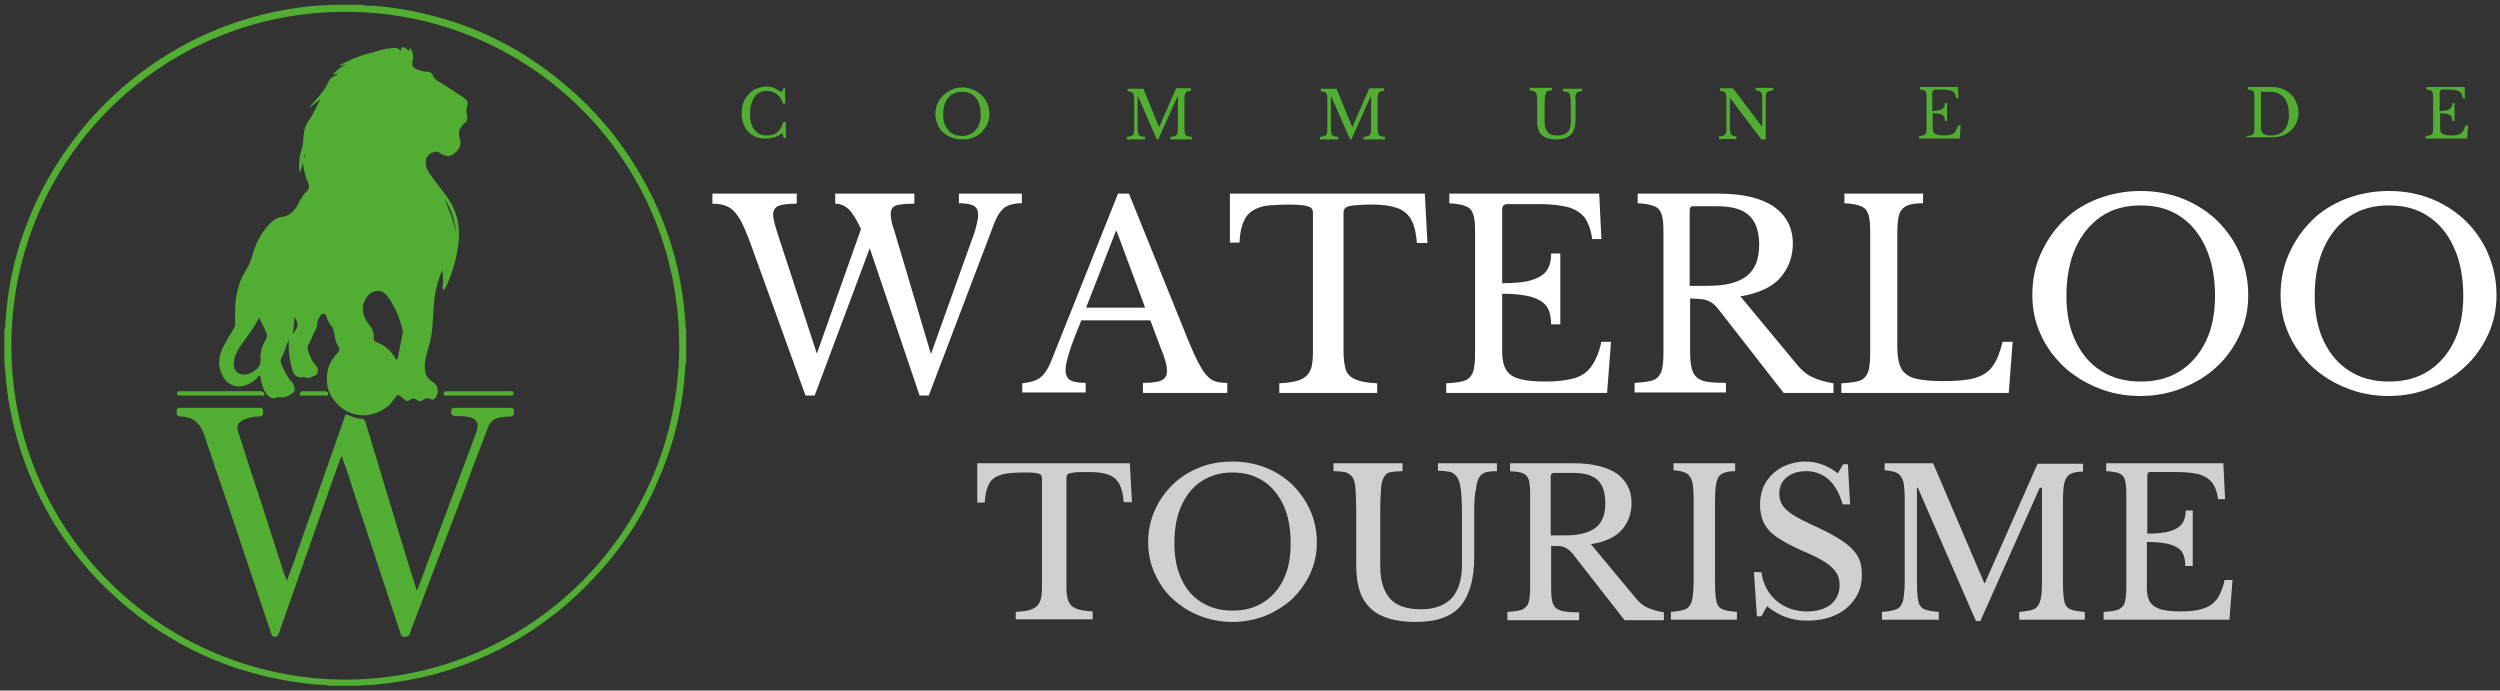 <?xml version="1.0" encoding="UTF-8"?>
<svg xmlns="http://www.w3.org/2000/svg" xmlns:xlink="http://www.w3.org/1999/xlink" version="1.1" id="Calque_1" x="0px" y="0px" width="572px" height="158px" viewBox="0 0 572 158" style="enable-background:new 0 0 572 158;" xml:space="preserve">
<rect x="0" y="0" width="572" height="158" fill="#333333" stroke="none"/>
<style type="text/css">
	.st0{fill:#51AE32;}
	.st1{fill:#FFFFFF;}
	.st2{fill:#D0D0D0;}
</style>
<g>
	<g>
		<path class="st0" d="M82.8,1.1c0.8,0.3,1.6,0.2,2.4,0.2c5.9,0.4,11.7,1.6,17.3,3.3c9.1,2.8,17.3,7.2,24.7,13.1    c8.7,6.8,15.6,15.1,20.8,24.9c3.7,7,6.3,14.3,7.7,22.1c0.6,3.3,1,6.7,1.2,10.1c0,0.2,0,0.5,0.1,0.7c0,2.4,0,4.9,0,7.3    c-0.3,0.8-0.2,1.7-0.3,2.5c-0.6,8.6-2.7,16.9-6.2,24.8c-3.1,7.3-7.3,13.9-12.5,19.8c-6,6.9-12.9,12.6-20.8,17.1    c-7.4,4.2-15.4,7.1-23.8,8.6c-3.4,0.6-6.8,1.1-10.2,1.2c-0.2,0-0.5,0-0.7,0.1c-2.4,0-4.8,0-7.2,0c-1-0.3-2.1-0.2-3.1-0.3    c-9.9-0.9-19.3-3.5-28.2-7.9c-7.1-3.6-13.5-8.1-19.3-13.7C15.7,126.4,9.1,116,5,103.9c-1.8-5.5-3.1-11.1-3.6-16.8    c-0.1-1.5-0.3-2.9-0.4-4.4c0-2.4,0-4.8,0-7.2c0.3-0.8,0.2-1.7,0.3-2.5C1.9,64.2,4,55.9,7.5,47.9c2.6-5.9,5.9-11.5,9.9-16.6    C22.2,25,28,19.5,34.6,14.9C43.4,8.8,53.2,4.6,63.8,2.5c3.6-0.7,7.2-1.2,10.9-1.3c0.2,0,0.4-0.1,0.6-0.1    C77.8,1.1,80.3,1.1,82.8,1.1z M79,155.5c42.2-0.1,76.4-34,76.4-76.4c0-42.4-34.1-76.4-76.4-76.4C36.6,2.7,2.6,36.9,2.6,79.1    C2.6,121.4,36.7,155.3,79,155.5z"></path>
		<path class="st0" d="M69.8,35.2c-0.5,1.4-0.6,3-1.2,4.4c-0.2-1-0.2-2-0.1-3c0.1-1.3,0.6-2.5,0.8-3.7c0.1-0.7,0.1-1.4,0.2-2.2    c0.1-1.2,0.5-2.3,1.2-3.2c1.1-1.5,1.7-3.3,2.7-4.9c-0.8,0.7-1.7,1.3-2.5,2c0,0-0.1-0.1-0.1-0.1c0.5-0.6,1.1-1.2,1.6-1.8    c1-1.2,2.1-2.4,2.7-3.9c0.3-0.7,0.8-1.1,1.4-1.4c0.3-0.1,0.6-0.3,0.9-0.5c-0.5-0.1-0.7,0.2-1.2,0.1c1-1.1,2-1.8,3.2-2.4    c-0.5,0.2-1,0.3-1.6,0.5c0.1-0.4,0.3-0.4,0.5-0.5c2.3-1.2,4.7-2.1,7.3-2.7c1.2-0.3,2.3-0.8,3.5-0.8c0.9-0.1,1.8-0.5,2.6,0.6    c0.1-1.2,0.4-1.2,1.9-0.1c0.3-0.2,0.1-0.5,0.1-0.7c0.6,0.4,0.9,1.6,0.8,2.6c0,0.1,0,0.2-0.1,0.3c-0.2,1.3,0,1.7,1.3,2.2    c0.6,0.2,1.2,0.4,1.9,0.4c0.7,0,1.3,0.3,1.5,1c0.3,0.6,0.8,1,1.4,1.3c1.9,1.2,3.8,2.5,5.7,3.7c0.7,0.5,1,1.1,0.7,1.8    c-0.3,0.8-0.2,1.6,0,2.4c0.1,0.6,0,1.1-0.6,1.6c-1.1,0.9-1.6,2.1-1.1,3.5c0.4,1.2,0.1,2.2-0.9,3.1c-1.2,1.1-2.2,1.2-3.5,0.3    c-1.3-1-3.1,0.2-3.3,1.4c-0.3,1.4,0.3,2.5,1,3.5c1.1,1.5,2.2,3,3.3,4.4c2.6,3.3,3.6,7,3.1,11.2c-0.4,3.4-1.3,6.7-2.8,9.9    c-0.2,0.3-0.3,0.9-0.6,0.8c-0.4-0.1-0.2-0.7-0.2-1c0.2-1.1,0-2.3-0.1-3.5c-1.1,2.5-1.7,5-1.9,7.6c-0.3,3.3-0.2,6.7-1.2,9.9    c-0.4,1.3-0.8,2.7-0.9,4.1c-0.1,1.6,0.2,3,1.7,3.9c1.3,0.8,1.6,2.2,0.9,3.5c-0.3,0.5-0.7,0.8-1.3,0.5c-0.6-0.3-1.2-0.2-1.7,0.2    c-0.5,0.4-0.9,0.4-1.4,0c-0.5-0.4-1.1-0.4-1.6,0c-0.5,0.4-0.9,0.3-1.3-0.1c-0.1-0.1-0.2-0.2-0.3-0.3c-1.2-1-1.2-0.9-2.1,0.3    c-1.3,2-3.3,3-5.6,3.5c-4.8,0.9-9-3-9.6-6.7c-0.4-2.8,0.2-5.3,2.3-7.4c0.5-0.5,0.6-0.9,0.2-1.6c-0.7-1-0.8-2.2-1-3.3    c-0.1-0.5-0.2-0.8-0.5-1.2c-0.5-0.7-1-1.4-1.2-2.3c-0.1-0.3-0.2-0.5-0.6-0.6c-0.3,0-0.6,0.1-0.8,0.4c-0.3,0.6-0.7,1.1-0.7,1.8    c0,0.6-0.2,1.2-0.5,1.7c-0.6,0.9-0.8,2-1.4,2.9c-0.4,0.6-0.4,1.3-0.1,2c0.4,1.1,0.8,2.1,1.6,2.9c0.3,0.3,0.5,0.6,0.5,1    c0.1,0.7-0.1,1.3-0.8,1.5c-0.7,0.2-1.4,0.8-2.2,0.3c-0.1,0-0.2,0-0.3,0c-1.3,0.2-2.1-0.3-2.5-1.6c-0.6-2.2-1-4.5-0.8-6.9    c-0.2,0.4-0.3,0.6-0.4,0.8c-0.4,1-0.7,2.2-1.3,3.2c-0.3,0.6-0.2,1.2,0.1,1.8c0.6,1.3,1.2,2.6,2.1,3.6c0.3,0.3,0.6,0.7,0.7,1.2    c0.2,0.5,0.2,1.1-0.2,1.4c-0.8,0.7-1.8,1.2-2.9,1.1c-0.3,0-0.7-0.1-1,0.1c-0.7,0.3-1.3,0.1-1.9-0.5c-1-1-1.3-2.3-1.6-3.6    c-0.1-0.3,0-0.8-0.3-0.9c-0.3-0.1-0.5,0.4-0.7,0.6c-0.7,0.7-1.5,1.2-2.4,1.5c-2,0.8-4,0.1-5.2-1.8c-1.4-2.3-1.2-4.7,0-7    c0.7-1.3,1.4-2.5,2.2-3.8c0.4-0.6,0.6-1.2,0.5-1.9c0-2-0.1-3.9,0.3-5.9c0.3-1.9,0.9-3.8,1.9-5.4c0.9-1.4,1.5-2.8,1.9-4.4    c0.8-2.7,2.1-5,4.1-7c0.7-0.7,1.6-1.2,2.6-1.3c1.7-0.2,2.7-1.3,3.5-2.7c0.6-1.2,1.2-2.3,2.2-3.3c0.6-0.6,0.4-1.4,0.1-2    c-0.7-1.6-1-3.3-1.2-5.1C69.8,36,69.9,35.6,69.8,35.2z M90.8,82.3c0.3-0.2,0.2-0.5,0.3-0.8c0.3-1.5,0.6-3.1,0.9-4.6    c0.1-0.5,0.2-1,0.1-1.5c-0.7-2.8-1.8-5.4-3.5-7.7c-1.3-1.7-3.3-1.3-4.4-0.1c-1.6,1.9-1.6,4.4,0.2,6.6c0.8,1,1.2,1.9,1.1,3.1    c-0.1,0.6,0.2,0.8,0.7,1c1.8,0.7,3.1,1.8,4.1,3.4C90.4,82,90.5,82.2,90.8,82.3z M59.3,72.7c-0.3,0.6-0.6,1-0.8,1.4    c-1.2,2.1-2.8,3.9-4,5.9c-0.6,1-1,2.1-1,3.4c0,1.2,0.6,1.9,1.7,2.2c0.7,0.2,1.4,0.1,2-0.2c1.3-0.6,2.5-1.5,2.4-2.9    c-0.1-1.8,0.3-3.3,1.2-4.8c0.3-0.5,0.4-1.1,0.1-1.7C60.4,75,59.9,73.9,59.3,72.7z M104.3,53.3c-0.2-2.9-1-5.5-2.7-7.9    C102.8,48,103.8,50.6,104.3,53.3z M67.4,72.5c-0.1,1.3-0.2,2.6-0.4,3.9C68.3,74.8,68.4,74.2,67.4,72.5z"></path>
		<path class="st0" d="M65.7,132.8c0.4-1.2,0.8-2.2,1.2-3.3c4-11.3,7.9-22.6,11.9-33.9c0.3-0.9,0.3-0.9,1.2-0.5    c0.9,0.4,1.7,0.7,2.7,0.7c0.5,0,0.7,0.3,0.9,0.7c2.1,7.1,4.3,14.1,6.4,21.2c1.7,5.6,3.4,11.3,5.2,16.9c0,0.1,0.1,0.2,0.1,0.4    c0.3-0.1,0.3-0.4,0.4-0.6c4.4-11.7,8.7-23.3,13.1-35c0.2-0.4,0.3-0.9,0.4-1.3c0.3-1.2-0.1-2.1-1.3-2.5c-1.1-0.4-2.3-0.4-3.5-0.4    c-1.1,0-1.4-0.5-1.1-1.5c0.1-0.4,0.4-0.4,0.7-0.4c1.7,0,3.3,0,5,0c2.6,0,5.1,0,7.7,0c0.7,0,1,0.3,0.9,1c0,0.7-0.1,1-0.9,1    c-0.7,0-1.5,0.1-2.2,0.2c-1.4,0.2-2.3,0.9-2.8,2.2c-1.8,4.7-3.6,9.3-5.3,14c-3.8,10.1-7.7,20.1-11.5,30.2c-0.4,1-0.8,2-1.1,3    c-0.2,0.7-0.6,0.8-1.3,0.8c-0.7,0-0.8-0.5-0.9-0.9c-1.5-4.4-2.9-8.9-4.4-13.3c-2.2-6.6-4.3-13.1-6.5-19.7    c-0.7-2.2-1.4-4.4-2.2-6.6c-0.1-0.3-0.1-0.6-0.4-0.8c-0.3,0.7-0.5,1.4-0.8,2.1c-3.9,11-7.7,22-11.6,33c-0.6,1.8-1.3,3.6-1.9,5.4    c-0.1,0.4-0.3,0.8-0.9,0.8c-0.7,0-0.7-0.4-0.9-0.9c-3.2-9.6-6.5-19.3-9.7-28.9c-1.9-5.5-3.8-11-5.6-16.5c-0.9-2.6-2.6-4.1-5.4-4.1    c-1,0-0.8-0.6-0.9-1.2c0-0.7,0.4-0.8,1-0.8c6,0,12,0,17.9,0c0.6,0,1,0.1,0.9,0.9c0,0.6-0.1,1.1-0.9,1.1c-1.2,0-2.4,0.2-3.5,0.7    c-1.3,0.6-1.8,1.5-1.3,2.8c1.8,5.7,3.7,11.5,5.6,17.2c1.6,5.1,3.3,10.2,4.9,15.3C65.2,131.7,65.3,132.2,65.7,132.8z"></path>
		<path class="st0" d="M50.5,90.5c-3,0-5.9,0-8.9,0c-0.2,0-0.5,0-0.7,0c-0.3,0-0.4-0.2-0.4-0.5c0-0.3,0.1-0.5,0.5-0.5    c0.1,0,0.3,0,0.4,0c6,0,12.1,0,18.1,0c0.3,0,0.6,0,0.8,0.3c0.1,0.2,0.3,0.3,0.2,0.6c-0.1,0.2-0.3,0.1-0.5,0.1c-1.1,0-2.2,0-3.3,0    C54.6,90.5,52.5,90.5,50.5,90.5z"></path>
		<path class="st0" d="M109.4,90.5c-2.4,0-4.7,0-7.1,0c-0.3,0-0.8,0.2-0.8-0.4c0-0.5,0.4-0.6,0.8-0.6c4.8,0,9.6,0,14.4,0    c0.4,0,0.8-0.1,0.8,0.5c0,0.6-0.4,0.5-0.8,0.5C114.3,90.5,111.9,90.5,109.4,90.5z"></path>
		<path class="st0" d="M71.9,90.5c-0.9,0-1.7,0-2.6,0c-0.2,0-0.7,0.2-0.7-0.3c0-0.3,0.2-0.7,0.6-0.7c0.5,0,1,0,1.6,0    c1.1,0,2.2,0,3.3,0c0.2,0,0.4,0,0.6,0.1c0.3,0.1,0.4,0.4,0.4,0.6c0,0.4-0.3,0.3-0.5,0.3C73.7,90.5,72.8,90.5,71.9,90.5z"></path>
	</g>
	<g>
		<path class="st0" d="M178.9,21.1l0.3-0.9h0.4l0.1,3.5h-0.6c-0.2-0.9-0.6-1.6-1.3-2.1c-0.6-0.5-1.4-0.8-2.3-0.8    c-0.8,0-1.5,0.2-2.1,0.6c-0.6,0.4-1,1-1.3,1.8s-0.5,1.7-0.5,2.8c0,1.6,0.3,2.8,1,3.7c0.7,0.9,1.6,1.3,2.9,1.3c1.9,0,3.2-1,3.7-3.1    h0.6v3.7h-0.5l-0.3-1.2c-1.1,0.9-2.3,1.3-3.8,1.3c-1.1,0-2.1-0.2-2.9-0.7c-0.8-0.5-1.5-1.1-1.9-2c-0.5-0.9-0.7-1.9-0.7-3    c0-1.2,0.2-2.3,0.7-3.2c0.5-0.9,1.2-1.6,2-2.2c0.9-0.5,1.9-0.8,3-0.8c0.6,0,1.2,0.1,1.7,0.3C177.7,20.5,178.3,20.7,178.9,21.1z"></path>
		<path class="st0" d="M220.1,20c0.9,0,1.7,0.2,2.5,0.5c0.8,0.3,1.4,0.7,2,1.3c0.6,0.5,1,1.2,1.3,1.9c0.3,0.7,0.5,1.5,0.5,2.4    c0,0.8-0.2,1.6-0.5,2.3c-0.3,0.7-0.8,1.3-1.3,1.9c-0.6,0.5-1.2,0.9-2,1.2c-0.8,0.3-1.6,0.4-2.4,0.4c-0.9,0-1.7-0.1-2.4-0.4    c-0.8-0.3-1.4-0.7-2-1.2c-0.6-0.5-1-1.1-1.3-1.9c-0.3-0.7-0.5-1.5-0.5-2.3c0-0.9,0.2-1.6,0.5-2.4c0.3-0.7,0.8-1.4,1.3-1.9    c0.6-0.5,1.2-1,2-1.3C218.4,20.2,219.2,20,220.1,20z M220.1,31.1c0.9,0,1.6-0.2,2.3-0.6c0.6-0.4,1.1-1,1.5-1.7    c0.3-0.7,0.5-1.6,0.5-2.6c0-1.1-0.2-2-0.5-2.8c-0.4-0.8-0.8-1.4-1.5-1.8c-0.6-0.4-1.4-0.6-2.3-0.6c-0.9,0-1.6,0.2-2.3,0.6    c-0.6,0.4-1.1,1-1.5,1.8c-0.3,0.8-0.5,1.7-0.5,2.8c0,1,0.2,1.9,0.5,2.6c0.4,0.7,0.8,1.3,1.5,1.7C218.4,30.9,219.2,31.1,220.1,31.1    z"></path>
		<path class="st0" d="M265.2,29.1l3.9-8.9h3.4v0.6c-0.4,0-0.8,0.1-1,0.2c-0.2,0.1-0.3,0.3-0.4,0.7c-0.1,0.3-0.1,0.8-0.1,1.4v5.9    c0,0.7,0,1.1,0.1,1.5c0.1,0.3,0.2,0.5,0.5,0.6c0.2,0.1,0.6,0.2,1.1,0.2v0.6h-4.9v-0.6c0.5,0,0.8-0.1,1.1-0.2    c0.2-0.1,0.4-0.3,0.5-0.6c0.1-0.3,0.1-0.8,0.1-1.4v-7h-0.1l-4.4,9.8h-0.3l-4.3-9.8h-0.1v6.9c0,0.7,0,1.1,0.1,1.5    c0.1,0.3,0.2,0.5,0.5,0.6c0.2,0.1,0.6,0.2,1.1,0.2v0.6h-4.2v-0.6c0.5,0,0.8-0.1,1.1-0.2c0.2-0.1,0.4-0.3,0.5-0.6    c0.1-0.3,0.1-0.8,0.1-1.4v-6.1c0-0.6,0-1-0.1-1.3c-0.1-0.3-0.2-0.5-0.4-0.6c-0.2-0.1-0.5-0.2-1-0.2v-0.6h3.6L265.2,29.1    L265.2,29.1z"></path>
		<path class="st0" d="M309.4,29.1l3.9-8.9h3.4v0.6c-0.4,0-0.8,0.1-1,0.2c-0.2,0.1-0.3,0.3-0.4,0.7c-0.1,0.3-0.1,0.8-0.1,1.4v5.9    c0,0.7,0,1.1,0.1,1.5c0.1,0.3,0.2,0.5,0.5,0.6c0.2,0.1,0.6,0.2,1.1,0.2v0.6H312v-0.6c0.5,0,0.8-0.1,1.1-0.2    c0.2-0.1,0.4-0.3,0.5-0.6c0.1-0.3,0.1-0.8,0.1-1.4v-7h-0.1l-4.4,9.8h-0.3l-4.3-9.8h-0.1v6.9c0,0.7,0,1.1,0.1,1.5    c0.1,0.3,0.2,0.5,0.5,0.6c0.2,0.1,0.6,0.2,1.1,0.2v0.6h-4.2v-0.6c0.5,0,0.8-0.1,1.1-0.2c0.2-0.1,0.4-0.3,0.5-0.6    c0.1-0.3,0.1-0.8,0.1-1.4v-6.1c0-0.6,0-1-0.1-1.3c-0.1-0.3-0.2-0.5-0.4-0.6c-0.2-0.1-0.5-0.2-1-0.2v-0.6h3.6L309.4,29.1    L309.4,29.1z"></path>
		<path class="st0" d="M360.5,24.1v3c0,1.6-0.3,2.8-1,3.6s-1.8,1.2-3.3,1.2c-1,0-1.8-0.1-2.5-0.4s-1.1-0.7-1.5-1.3    c-0.3-0.6-0.5-1.5-0.5-2.5v-4c0-0.7,0-1.3-0.1-1.7c0-0.4-0.1-0.7-0.3-0.9c-0.1-0.1-0.3-0.2-0.5-0.3c-0.2,0-0.5-0.1-0.8-0.1v-0.6    h5.1v0.6c-0.3,0-0.6,0-0.8,0.1c-0.2,0-0.4,0.1-0.5,0.3c-0.1,0.2-0.2,0.5-0.3,0.9c0,0.4-0.1,1-0.1,1.7v4.1c0,1,0.2,1.8,0.7,2.4    c0.4,0.6,1.2,0.8,2.4,0.8c1,0,1.7-0.3,2.2-0.8s0.7-1.4,0.7-2.4v-3.6c0-0.9,0-1.6-0.1-2c-0.1-0.5-0.2-0.8-0.4-1    c-0.1-0.1-0.3-0.2-0.5-0.2c-0.2,0-0.5-0.1-0.8-0.1v-0.6h4.4v0.6c-0.3,0-0.6,0-0.8,0.1c-0.2,0.1-0.4,0.2-0.5,0.3    c-0.1,0.2-0.2,0.5-0.3,1C360.5,22.6,360.5,23.2,360.5,24.1z"></path>
		<path class="st0" d="M403,31.9l-7.1-9.4h-0.1v6.4c0,0.7,0,1.1,0.1,1.5c0.1,0.3,0.2,0.5,0.4,0.6c0.2,0.1,0.5,0.2,1,0.2v0.6h-4v-0.6    c0.5,0,0.8-0.1,1.1-0.2c0.2-0.1,0.4-0.3,0.5-0.6c0.1-0.3,0.1-0.8,0.1-1.4v-6.1c0-0.6,0-1-0.1-1.3c-0.1-0.3-0.2-0.5-0.4-0.6    c-0.2-0.1-0.5-0.2-1-0.2v-0.6h3l6.6,8.7h0.1V23c0-0.7,0-1.1-0.1-1.5c-0.1-0.3-0.2-0.5-0.4-0.6c-0.2-0.1-0.5-0.2-1-0.2v-0.6h4v0.6    c-0.5,0-0.8,0.1-1.1,0.2c-0.2,0.1-0.4,0.3-0.5,0.6c-0.1,0.3-0.1,0.8-0.1,1.4v9H403z"></path>
		<path class="st0" d="M442.1,21.1v4.3c0.7,0,1.3-0.1,1.7-0.2c0.4-0.1,0.7-0.3,0.9-0.6c0.2-0.3,0.3-0.6,0.3-1h0.5v4.1H445    c0-0.4-0.1-0.7-0.2-1c-0.2-0.3-0.4-0.5-0.9-0.6c-0.4-0.1-1-0.2-1.7-0.2v3.4c0,0.4,0.1,0.8,0.2,1c0.2,0.3,0.4,0.4,0.8,0.5    c0.4,0.1,0.9,0.2,1.5,0.2c0.7,0,1.3-0.1,1.7-0.2c0.4-0.1,0.8-0.4,1-0.7c0.2-0.3,0.4-0.8,0.6-1.4h0.6l-0.2,3h-9.3v-0.6    c0.5,0,0.8-0.1,1.1-0.2c0.2-0.1,0.4-0.2,0.5-0.5c0.1-0.2,0.1-0.6,0.1-1.1v-7c0-0.5,0-0.8-0.1-1.1c-0.1-0.2-0.2-0.4-0.4-0.5    c-0.2-0.1-0.5-0.1-1-0.2v-0.6h8.7l0.1,2.6h-0.5c-0.1-0.5-0.2-0.9-0.4-1.2c-0.2-0.3-0.5-0.5-1-0.6c-0.4-0.1-1-0.2-1.6-0.2h-1.9    C442.2,20.8,442.1,20.9,442.1,21.1z"></path>
		<path class="st0" d="M514,31.7v-0.6c0.5,0,0.9-0.1,1.2-0.2c0.3-0.1,0.4-0.2,0.5-0.5c0.1-0.2,0.1-0.6,0.1-1.1v-7    c0-0.5,0-0.8-0.1-1.1c-0.1-0.2-0.2-0.4-0.4-0.5c-0.2-0.1-0.5-0.1-1-0.2v-0.6h5.3c0.9,0,1.7,0.1,2.5,0.4c0.8,0.3,1.4,0.7,2,1.2    c0.6,0.5,1,1.2,1.3,1.9c0.3,0.7,0.5,1.5,0.5,2.4c0,1.1-0.3,2.1-0.8,2.9c-0.5,0.8-1.2,1.5-2.1,2c-0.9,0.5-1.9,0.7-3.1,0.7H514z     M517.6,20.9c-0.2,0-0.3,0.1-0.3,0.3v8.1c0,1.1,0.7,1.7,2.2,1.7c1.4,0,2.4-0.4,3.1-1.2c0.7-0.8,1.1-2,1.1-3.6    c0-1.1-0.2-2.1-0.5-2.8c-0.3-0.8-0.8-1.4-1.5-1.8c-0.6-0.4-1.4-0.6-2.3-0.6H517.6z"></path>
		<path class="st0" d="M558.2,21.1v4.3c0.7,0,1.3-0.1,1.7-0.2c0.4-0.1,0.7-0.3,0.9-0.6c0.2-0.3,0.3-0.6,0.3-1h0.5v4.1h-0.5    c0-0.4-0.1-0.7-0.2-1c-0.2-0.3-0.4-0.5-0.9-0.6c-0.4-0.1-1-0.2-1.7-0.2v3.4c0,0.4,0.1,0.8,0.2,1s0.4,0.4,0.8,0.5    c0.4,0.1,0.9,0.2,1.5,0.2c0.7,0,1.3-0.1,1.7-0.2c0.4-0.1,0.8-0.4,1-0.7c0.2-0.3,0.4-0.8,0.6-1.4h0.6l-0.2,3H555v-0.6    c0.5,0,0.8-0.1,1.1-0.2c0.2-0.1,0.4-0.2,0.5-0.5c0.1-0.2,0.1-0.6,0.1-1.1v-7c0-0.5,0-0.8-0.1-1.1c-0.1-0.2-0.2-0.4-0.4-0.5    c-0.2-0.1-0.5-0.1-1-0.2v-0.6h8.7l0.1,2.6h-0.5c-0.1-0.5-0.2-0.9-0.4-1.2c-0.2-0.3-0.5-0.5-1-0.6c-0.4-0.1-1-0.2-1.6-0.2h-1.9    C558.3,20.8,558.2,20.9,558.2,21.1z"></path>
	</g>
	<g>
		<g>
			<path class="st1" d="M205.1,54.4l7.9,26.6l9.2-25.7c0.6-1.5,1-2.8,1.2-3.7c0.2-0.9,0.4-1.7,0.4-2.4c0-1-0.3-1.7-1-2.1     c-0.7-0.4-1.8-0.6-3.4-0.6v-2.2h14.4v2.2c-1.8,0-3.2,0.4-4.1,1.1c-0.9,0.8-1.7,2-2.3,3.7l-14.9,39.2h-2.1L199,56.8l-12.6,33.7     h-2.1l-12.3-34c-0.9-2.6-1.8-4.6-2.5-6c-0.8-1.4-1.6-2.4-2.6-3c-1-0.6-2.3-0.9-3.9-0.9v-2.3h19.3v2.3c-2,0-3.4,0.2-4.2,0.5     c-0.8,0.4-1.2,1-1.2,2.1c0,0.5,0.1,1.1,0.3,1.8c0.2,0.7,0.4,1.5,0.7,2.4l9,27.5L197,52.4c-1.1-2.3-2-3.8-2.9-4.6     c-0.9-0.8-1.9-1.2-3-1.2v-2.3h18.1v2.3c-2.3,0-3.8,0.2-4.4,0.5c-0.7,0.3-1,1-1,1.9c0,0.6,0.1,1.3,0.3,2.2     C204.4,52,204.7,53.1,205.1,54.4z"></path>
			<path class="st1" d="M233.9,89.9v-2.2c1.8-0.2,3.2-0.6,4.1-1.3c0.9-0.7,1.7-1.8,2.4-3.5l15.4-38.6h2.5l13.5,33.4     c0.9,2.2,1.7,4,2.4,5.3c0.7,1.3,1.3,2.3,2,3c0.6,0.7,1.3,1.1,2,1.3c0.7,0.2,1.6,0.3,2.6,0.3v2.3h-19.3v-2.3     c2.1,0,3.5-0.2,4.3-0.6c0.8-0.4,1.2-1.1,1.2-2c0-0.8-0.1-1.5-0.3-2.2c-0.2-0.7-0.5-1.7-1.1-3.1l-2.4-6.4h-15.8     c-1.3,3.2-2.3,5.7-2.8,7.5c-0.6,1.8-0.8,3.1-0.8,3.9c0,1.1,0.4,1.9,1.1,2.3c0.7,0.4,1.9,0.6,3.5,0.6v2.2H233.9z M248.5,70.4H262     l-6.5-17.5h-0.2L248.5,70.4z"></path>
			<path class="st1" d="M326,44.3l0.6,11.3h-2.4c-0.2-2.3-0.6-4.1-1.3-5.3c-0.7-1.3-1.8-2.2-3.2-2.7c-1.4-0.5-3.3-0.8-5.6-0.8     c-1.9,0-3.4,0.1-4.4,0.2c-1,0.1-1.6,0.3-1.9,0.6c-0.3,0.3-0.4,0.6-0.4,1.1v31.7c0,1.7,0.2,3.1,0.5,4.1c0.3,1.1,1.1,1.8,2.2,2.3     c1.1,0.5,2.8,0.8,5,0.9v2.2h-22.4v-2.2c2.2-0.1,3.9-0.4,5-0.9c1.1-0.5,1.8-1.3,2.2-2.3c0.4-1,0.5-2.4,0.5-4.1V48.7     c0-0.5-0.1-0.8-0.4-1.1c-0.3-0.3-0.8-0.4-1.6-0.6c-0.8-0.1-2.1-0.2-3.8-0.2c-1.5,0-3,0.1-4.3,0.2c-1.3,0.1-2.4,0.5-3.4,1     c-1,0.6-1.8,1.4-2.3,2.6c-0.6,1.2-0.9,2.8-1,4.9h-2.2V44.3H326z"></path>
			<path class="st1" d="M343.7,47.8v17c2.8,0,5.1-0.2,6.7-0.7c1.6-0.5,2.8-1.2,3.5-2.2c0.7-1,1-2.3,1-3.9h2.1v16.2h-2.1     c0-1.6-0.3-2.9-0.9-3.9c-0.6-1-1.8-1.8-3.4-2.3c-1.6-0.5-3.9-0.8-6.9-0.8v13.4c0,1.7,0.3,3,0.9,4c0.6,1,1.6,1.7,3.1,2.1     c1.4,0.4,3.4,0.6,5.9,0.6c2.8,0,5-0.3,6.7-0.8c1.7-0.5,3-1.5,3.9-2.8c0.9-1.3,1.7-3.2,2.2-5.5h2.2l-0.9,11.7h-36.8v-2.2     c1.9-0.1,3.3-0.3,4.2-0.6c0.9-0.3,1.5-1,1.9-1.9c0.3-0.9,0.5-2.3,0.5-4.2V53.3c0-1.9-0.1-3.3-0.4-4.2c-0.3-0.9-0.8-1.6-1.7-1.9     c-0.9-0.4-2.1-0.6-3.8-0.7v-2.2h34.3l0.5,10.4h-2.1c-0.3-2.1-0.9-3.7-1.7-4.9c-0.9-1.1-2.1-1.9-3.8-2.4c-1.7-0.4-3.8-0.7-6.5-0.7     h-7.5C344,46.8,343.7,47.2,343.7,47.8z"></path>
			<path class="st1" d="M410.2,55.7c0,3.1-1,5.7-2.9,7.9c-1.9,2.1-4.9,3.5-9.1,4.2l13.1,15.8c1.1,1.3,2.2,2.2,3.6,2.8     c1.3,0.6,2.8,1,4.6,1.3v2.2h-11.4l-14.5-18.6c-0.7-0.9-1.3-1.6-1.9-2c-0.6-0.4-1.3-0.7-2-0.8c-0.8-0.1-1.8-0.2-3-0.2v12.3     c0,1.9,0.2,3.4,0.6,4.4c0.4,1,1.1,1.7,2.3,2.1c1.2,0.4,2.9,0.5,5.3,0.5v2.2h-20.9v-2.2c1.9-0.1,3.3-0.3,4.2-0.6     c0.9-0.3,1.5-1,1.9-1.9c0.3-0.9,0.5-2.3,0.5-4.2V53.3c0-1.9-0.1-3.3-0.4-4.2c-0.3-0.9-0.8-1.6-1.7-1.9c-0.9-0.4-2.1-0.6-3.8-0.7     v-2.2h18.6c5.4,0,9.6,1,12.6,3C408.7,49.3,410.2,52.1,410.2,55.7z M386.6,48.1v17.3h4.2c3.9,0,6.8-0.7,8.8-2.2     c1.9-1.5,2.9-3.8,2.9-7.1c0-3.2-0.8-5.4-2.3-6.8c-1.5-1.4-3.9-2.1-7.1-2.1h-5.5C387,47.1,386.6,47.4,386.6,48.1z"></path>
			<path class="st1" d="M459.6,89.9h-38.3v-2.2c1.9-0.1,3.3-0.3,4.2-0.6c0.9-0.3,1.5-1,1.9-1.9c0.3-0.9,0.5-2.3,0.5-4.2V53.3     c0-1.9-0.1-3.3-0.4-4.2c-0.3-0.9-0.8-1.6-1.7-1.9c-0.9-0.4-2.1-0.6-3.8-0.7v-2.2h18v2.2c-1.7,0-3,0.2-3.8,0.6     c-0.8,0.4-1.4,1.1-1.7,2.1c-0.3,1-0.4,2.5-0.4,4.5v25.6c0,2.2,0.3,3.9,0.9,5c0.6,1.1,1.7,1.9,3.2,2.3c1.5,0.4,3.7,0.6,6.4,0.6     c3,0,5.5-0.2,7.2-0.7c1.8-0.5,3.2-1.4,4.1-2.7c1-1.3,1.7-3.2,2.3-5.6h2.3L459.6,89.9z"></path>
			<path class="st1" d="M489.8,43.7c3.5,0,6.7,0.6,9.7,1.8c3,1.2,5.6,2.9,7.8,5c2.2,2.2,4,4.7,5.2,7.6s1.9,6,1.9,9.4     c0,3.2-0.6,6.2-1.9,9s-3,5.3-5.3,7.4c-2.2,2.1-4.9,3.7-7.9,4.9c-3,1.2-6.2,1.8-9.6,1.8c-3.4,0-6.7-0.6-9.6-1.8     c-3-1.2-5.6-2.8-7.9-4.9c-2.2-2.1-4-4.5-5.3-7.4c-1.3-2.8-1.9-5.8-1.9-9c0-3.4,0.6-6.5,1.9-9.4c1.3-2.9,3-5.4,5.2-7.6     c2.2-2.2,4.8-3.8,7.8-5C483.1,44.3,486.3,43.7,489.8,43.7z M489.8,87.3c3.5,0,6.5-0.8,9-2.4c2.5-1.6,4.5-3.9,5.9-6.8     c1.4-2.9,2.1-6.4,2.1-10.4c0-4.2-0.7-7.9-2.1-11c-1.4-3.1-3.3-5.5-5.9-7.2c-2.5-1.7-5.5-2.5-9-2.5c-3.5,0-6.5,0.8-9,2.5     c-2.5,1.7-4.5,4.1-5.9,7.2c-1.4,3.1-2.1,6.8-2.1,11c0,4,0.7,7.5,2.1,10.4c1.4,2.9,3.3,5.2,5.9,6.8     C483.3,86.5,486.3,87.3,489.8,87.3z"></path>
			<path class="st1" d="M546.6,43.7c3.5,0,6.7,0.6,9.7,1.8c3,1.2,5.6,2.9,7.8,5c2.2,2.2,4,4.7,5.2,7.6s1.9,6,1.9,9.4     c0,3.2-0.6,6.2-1.9,9s-3,5.3-5.3,7.4c-2.2,2.1-4.9,3.7-7.9,4.9c-3,1.2-6.2,1.8-9.6,1.8c-3.4,0-6.7-0.6-9.6-1.8     c-3-1.2-5.6-2.8-7.9-4.9c-2.2-2.1-4-4.5-5.3-7.4s-1.9-5.8-1.9-9c0-3.4,0.6-6.5,1.9-9.4s3-5.4,5.2-7.6c2.2-2.2,4.8-3.8,7.8-5     C539.9,44.3,543.1,43.7,546.6,43.7z M546.6,87.3c3.5,0,6.5-0.8,9-2.4c2.5-1.6,4.5-3.9,5.9-6.8c1.4-2.9,2.1-6.4,2.1-10.4     c0-4.2-0.7-7.9-2.1-11c-1.4-3.1-3.3-5.5-5.9-7.2c-2.5-1.7-5.5-2.5-9-2.5c-3.5,0-6.5,0.8-9,2.5c-2.5,1.7-4.5,4.1-5.9,7.2     c-1.4,3.1-2.1,6.8-2.1,11c0,4,0.7,7.5,2.1,10.4c1.4,2.9,3.3,5.2,5.9,6.8C540.1,86.5,543.1,87.3,546.6,87.3z"></path>
		</g>
	</g>
	<g>
		<g>
			<path class="st2" d="M258.5,106l0.5,8.9h-1.9c-0.1-1.8-0.5-3.2-1-4.2c-0.6-1-1.4-1.7-2.5-2.1c-1.1-0.4-2.6-0.6-4.4-0.6     c-1.5,0-2.7,0-3.4,0.1c-0.8,0.1-1.3,0.2-1.5,0.4c-0.2,0.2-0.3,0.5-0.3,0.9v24.8c0,1.3,0.1,2.4,0.4,3.2c0.3,0.8,0.8,1.4,1.7,1.8     c0.9,0.4,2.2,0.6,3.9,0.7v1.8h-17.6V140c1.8-0.1,3.1-0.3,3.9-0.7c0.9-0.4,1.4-1,1.7-1.8c0.3-0.8,0.4-1.9,0.4-3.2v-24.8     c0-0.4-0.1-0.7-0.3-0.9c-0.2-0.2-0.6-0.3-1.3-0.4c-0.6-0.1-1.6-0.1-2.9-0.1c-1.2,0-2.3,0.1-3.3,0.2c-1,0.1-1.9,0.4-2.7,0.8     c-0.8,0.4-1.4,1.1-1.8,2c-0.4,0.9-0.7,2.2-0.8,3.9h-1.7V106H258.5z"></path>
			<path class="st2" d="M282,105.6c2.7,0,5.3,0.5,7.6,1.4c2.3,0.9,4.4,2.3,6.1,3.9c1.7,1.7,3.1,3.7,4.1,5.9c1,2.3,1.5,4.7,1.5,7.3     c0,2.5-0.5,4.9-1.5,7.1c-1,2.2-2.4,4.1-4.1,5.8c-1.8,1.6-3.8,2.9-6.2,3.9c-2.3,0.9-4.9,1.4-7.5,1.4c-2.7,0-5.2-0.5-7.5-1.4     c-2.3-0.9-4.4-2.2-6.2-3.9c-1.8-1.6-3.1-3.6-4.1-5.8c-1-2.2-1.5-4.6-1.5-7.1c0-2.6,0.5-5.1,1.5-7.3c1-2.3,2.4-4.2,4.1-5.9     c1.7-1.7,3.8-3,6.1-3.9C276.8,106,279.3,105.6,282,105.6z M282,139.7c2.7,0,5.1-0.6,7.1-1.9c2-1.3,3.5-3,4.6-5.3     c1.1-2.3,1.6-5,1.6-8.2c0-3.3-0.5-6.2-1.6-8.6c-1.1-2.4-2.6-4.3-4.6-5.6c-2-1.3-4.3-2-7.1-2c-2.7,0-5.1,0.7-7.1,2     s-3.5,3.2-4.6,5.6c-1.1,2.4-1.6,5.3-1.6,8.6c0,3.1,0.5,5.8,1.6,8.2c1.1,2.3,2.6,4.1,4.6,5.3C277,139.1,279.3,139.7,282,139.7z"></path>
			<path class="st2" d="M337.3,118v9.4c0,4.9-1,8.6-3,11.1s-5.5,3.8-10.3,3.8c-3,0-5.6-0.4-7.6-1.3c-2-0.8-3.5-2.2-4.6-4.1     c-1-1.9-1.5-4.5-1.5-7.8v-12.3c0-2.3-0.1-4.1-0.2-5.3c-0.1-1.2-0.4-2.2-1-2.7c-0.4-0.4-0.9-0.7-1.5-0.8c-0.6-0.1-1.5-0.2-2.5-0.2     V106h15.8v1.8c-1,0-1.9,0.1-2.6,0.2s-1.2,0.4-1.5,0.9c-0.4,0.6-0.7,1.4-0.8,2.7c-0.1,1.2-0.2,3-0.2,5.3v12.6     c0,3.2,0.7,5.6,2.1,7.3c1.4,1.7,3.8,2.6,7.3,2.6c3.1,0,5.4-0.9,7-2.6c1.5-1.7,2.3-4.3,2.3-7.6V118c0-2.8-0.1-4.8-0.3-6.3     c-0.2-1.4-0.6-2.4-1.2-3c-0.4-0.4-0.9-0.7-1.6-0.8c-0.7-0.1-1.5-0.2-2.4-0.2V106h13.5v1.8c-1,0-1.8,0.1-2.4,0.2     c-0.6,0.2-1.2,0.5-1.5,1c-0.5,0.6-0.8,1.7-0.9,3C337.3,113.5,337.3,115.4,337.3,118z"></path>
			<path class="st2" d="M373.3,115c0,2.4-0.7,4.5-2.2,6.2c-1.5,1.7-3.8,2.8-7.1,3.3l10.3,12.4c0.8,1,1.8,1.8,2.8,2.2     c1,0.4,2.2,0.8,3.6,1v1.8h-9l-11.4-14.6c-0.5-0.7-1-1.2-1.5-1.6c-0.5-0.3-1-0.6-1.6-0.7c-0.6-0.1-1.4-0.1-2.3-0.1v9.7     c0,1.5,0.1,2.7,0.4,3.5c0.3,0.8,0.9,1.3,1.8,1.6c0.9,0.3,2.3,0.4,4.2,0.4v1.8h-16.4V140c1.5-0.1,2.5-0.2,3.3-0.5     c0.7-0.3,1.2-0.8,1.5-1.5c0.2-0.7,0.4-1.8,0.4-3.3v-21.6c0-1.5-0.1-2.5-0.3-3.3c-0.2-0.7-0.7-1.2-1.3-1.5c-0.7-0.3-1.7-0.4-3-0.5     V106h14.6c4.2,0,7.5,0.8,9.9,2.4C372.1,110,373.3,112.2,373.3,115z M354.8,109v13.5h3.3c3.1,0,5.4-0.6,6.9-1.7     c1.5-1.1,2.3-3,2.3-5.6c0-2.5-0.6-4.3-1.8-5.4c-1.2-1.1-3.1-1.6-5.6-1.6h-4.3C355.1,108.2,354.8,108.5,354.8,109z"></path>
			<path class="st2" d="M382.3,141.8V140c1.5-0.1,2.5-0.3,3.3-0.6c0.7-0.3,1.2-0.9,1.5-1.9c0.2-0.9,0.4-2.4,0.4-4.3v-18.9     c0-1.8-0.1-3.1-0.3-4c-0.2-0.9-0.7-1.6-1.3-2c-0.7-0.4-1.7-0.6-3-0.7V106h14.1v1.8c-1.3,0-2.3,0.2-3,0.6     c-0.7,0.4-1.1,1.1-1.3,2.1c-0.2,1-0.3,2.4-0.3,4.3V133c0,2,0.1,3.6,0.3,4.5c0.2,1,0.7,1.6,1.4,1.9c0.7,0.3,1.8,0.5,3.3,0.6v1.8     H382.3z"></path>
			<path class="st2" d="M402,141.3l-0.7-10.4h1.7c0.4,2.8,1.6,5,3.5,6.6c1.9,1.6,4.3,2.4,7,2.4c2.3,0,4.1-0.6,5.4-1.6     c1.3-1.1,2-2.6,2-4.4c0-1-0.2-2-0.7-2.8c-0.5-0.8-1.3-1.6-2.5-2.4c-1.2-0.8-2.8-1.6-4.9-2.5c-2.6-1.1-4.6-2.2-6.1-3.2     c-1.5-1-2.5-2.1-3.1-3.3c-0.6-1.2-0.9-2.6-0.9-4.2c0-1.9,0.4-3.6,1.3-5.1c0.9-1.5,2.1-2.6,3.7-3.5c1.6-0.8,3.4-1.3,5.4-1.3     c2.6,0,5.1,0.9,7.4,2.7l1.2-2.1h1.1l0.5,9.2h-1.7c-0.7-2.5-1.8-4.4-3.2-5.7c-1.4-1.2-3.1-1.9-5.1-1.9c-1.9,0-3.4,0.5-4.5,1.4     c-1.1,0.9-1.7,2.2-1.7,3.7c0,1.5,0.5,2.7,1.6,3.7c1,1,2.9,2.1,5.5,3.3c3.1,1.4,5.5,2.6,7.2,3.8c1.7,1.1,2.9,2.3,3.6,3.5     c0.7,1.2,1,2.6,1,4.3c0,2.1-0.5,3.9-1.6,5.5c-1.1,1.6-2.5,2.8-4.4,3.7c-1.9,0.9-4.1,1.3-6.6,1.3c-1.8,0-3.4-0.3-4.8-0.8     c-1.4-0.5-2.8-1.3-4.3-2.5l-1.3,2.3H402z"></path>
			<path class="st2" d="M454.1,133.5l12.1-27.4h10.4v1.8c-1.3,0-2.3,0.2-3,0.6c-0.6,0.4-1.1,1.1-1.3,2.1c-0.2,1-0.3,2.4-0.3,4.3V133     c0,2,0.1,3.6,0.3,4.5c0.2,1,0.7,1.6,1.4,1.9c0.7,0.3,1.8,0.5,3.3,0.6v1.8h-15V140c1.5-0.1,2.5-0.3,3.3-0.6     c0.7-0.3,1.2-0.9,1.5-1.9s0.4-2.4,0.4-4.3v-21.6h-0.5l-13.6,30.5h-1l-13.3-30.5h-0.2V133c0,2,0.1,3.6,0.3,4.5     c0.2,1,0.7,1.6,1.4,1.9c0.7,0.3,1.8,0.5,3.3,0.6v1.8h-13V140c1.5-0.1,2.5-0.3,3.3-0.6c0.7-0.3,1.2-0.9,1.5-1.9     c0.2-0.9,0.4-2.4,0.4-4.3v-18.9c0-1.8-0.1-3.1-0.3-4c-0.2-0.9-0.7-1.6-1.3-2c-0.7-0.4-1.7-0.6-3-0.7V106h11.1l11.7,27.4H454.1z"></path>
			<path class="st2" d="M491.3,108.8v13.3c2.2,0,4-0.2,5.3-0.6c1.3-0.4,2.2-1,2.7-1.7c0.5-0.8,0.8-1.8,0.8-3h1.6v12.7H500     c0-1.2-0.2-2.3-0.7-3.1c-0.5-0.8-1.4-1.4-2.7-1.8c-1.3-0.4-3.1-0.6-5.4-0.6v10.5c0,1.3,0.2,2.4,0.7,3.2c0.5,0.8,1.3,1.3,2.4,1.7     c1.1,0.3,2.7,0.5,4.6,0.5c2.2,0,4-0.2,5.3-0.7c1.3-0.4,2.3-1.2,3.1-2.2c0.7-1,1.3-2.5,1.7-4.3h1.8l-0.7,9.1h-28.8V140     c1.5-0.1,2.5-0.2,3.3-0.5c0.7-0.3,1.2-0.8,1.5-1.5c0.2-0.7,0.4-1.8,0.4-3.3v-21.6c0-1.5-0.1-2.5-0.3-3.3     c-0.2-0.7-0.7-1.2-1.3-1.5c-0.7-0.3-1.7-0.4-3-0.5V106h26.8l0.4,8.2h-1.6c-0.2-1.6-0.7-2.9-1.4-3.8c-0.7-0.9-1.7-1.5-3-1.9     c-1.3-0.3-3-0.5-5.1-0.5H492C491.5,108,491.3,108.3,491.3,108.8z"></path>
		</g>
	</g>
</g>
</svg>
